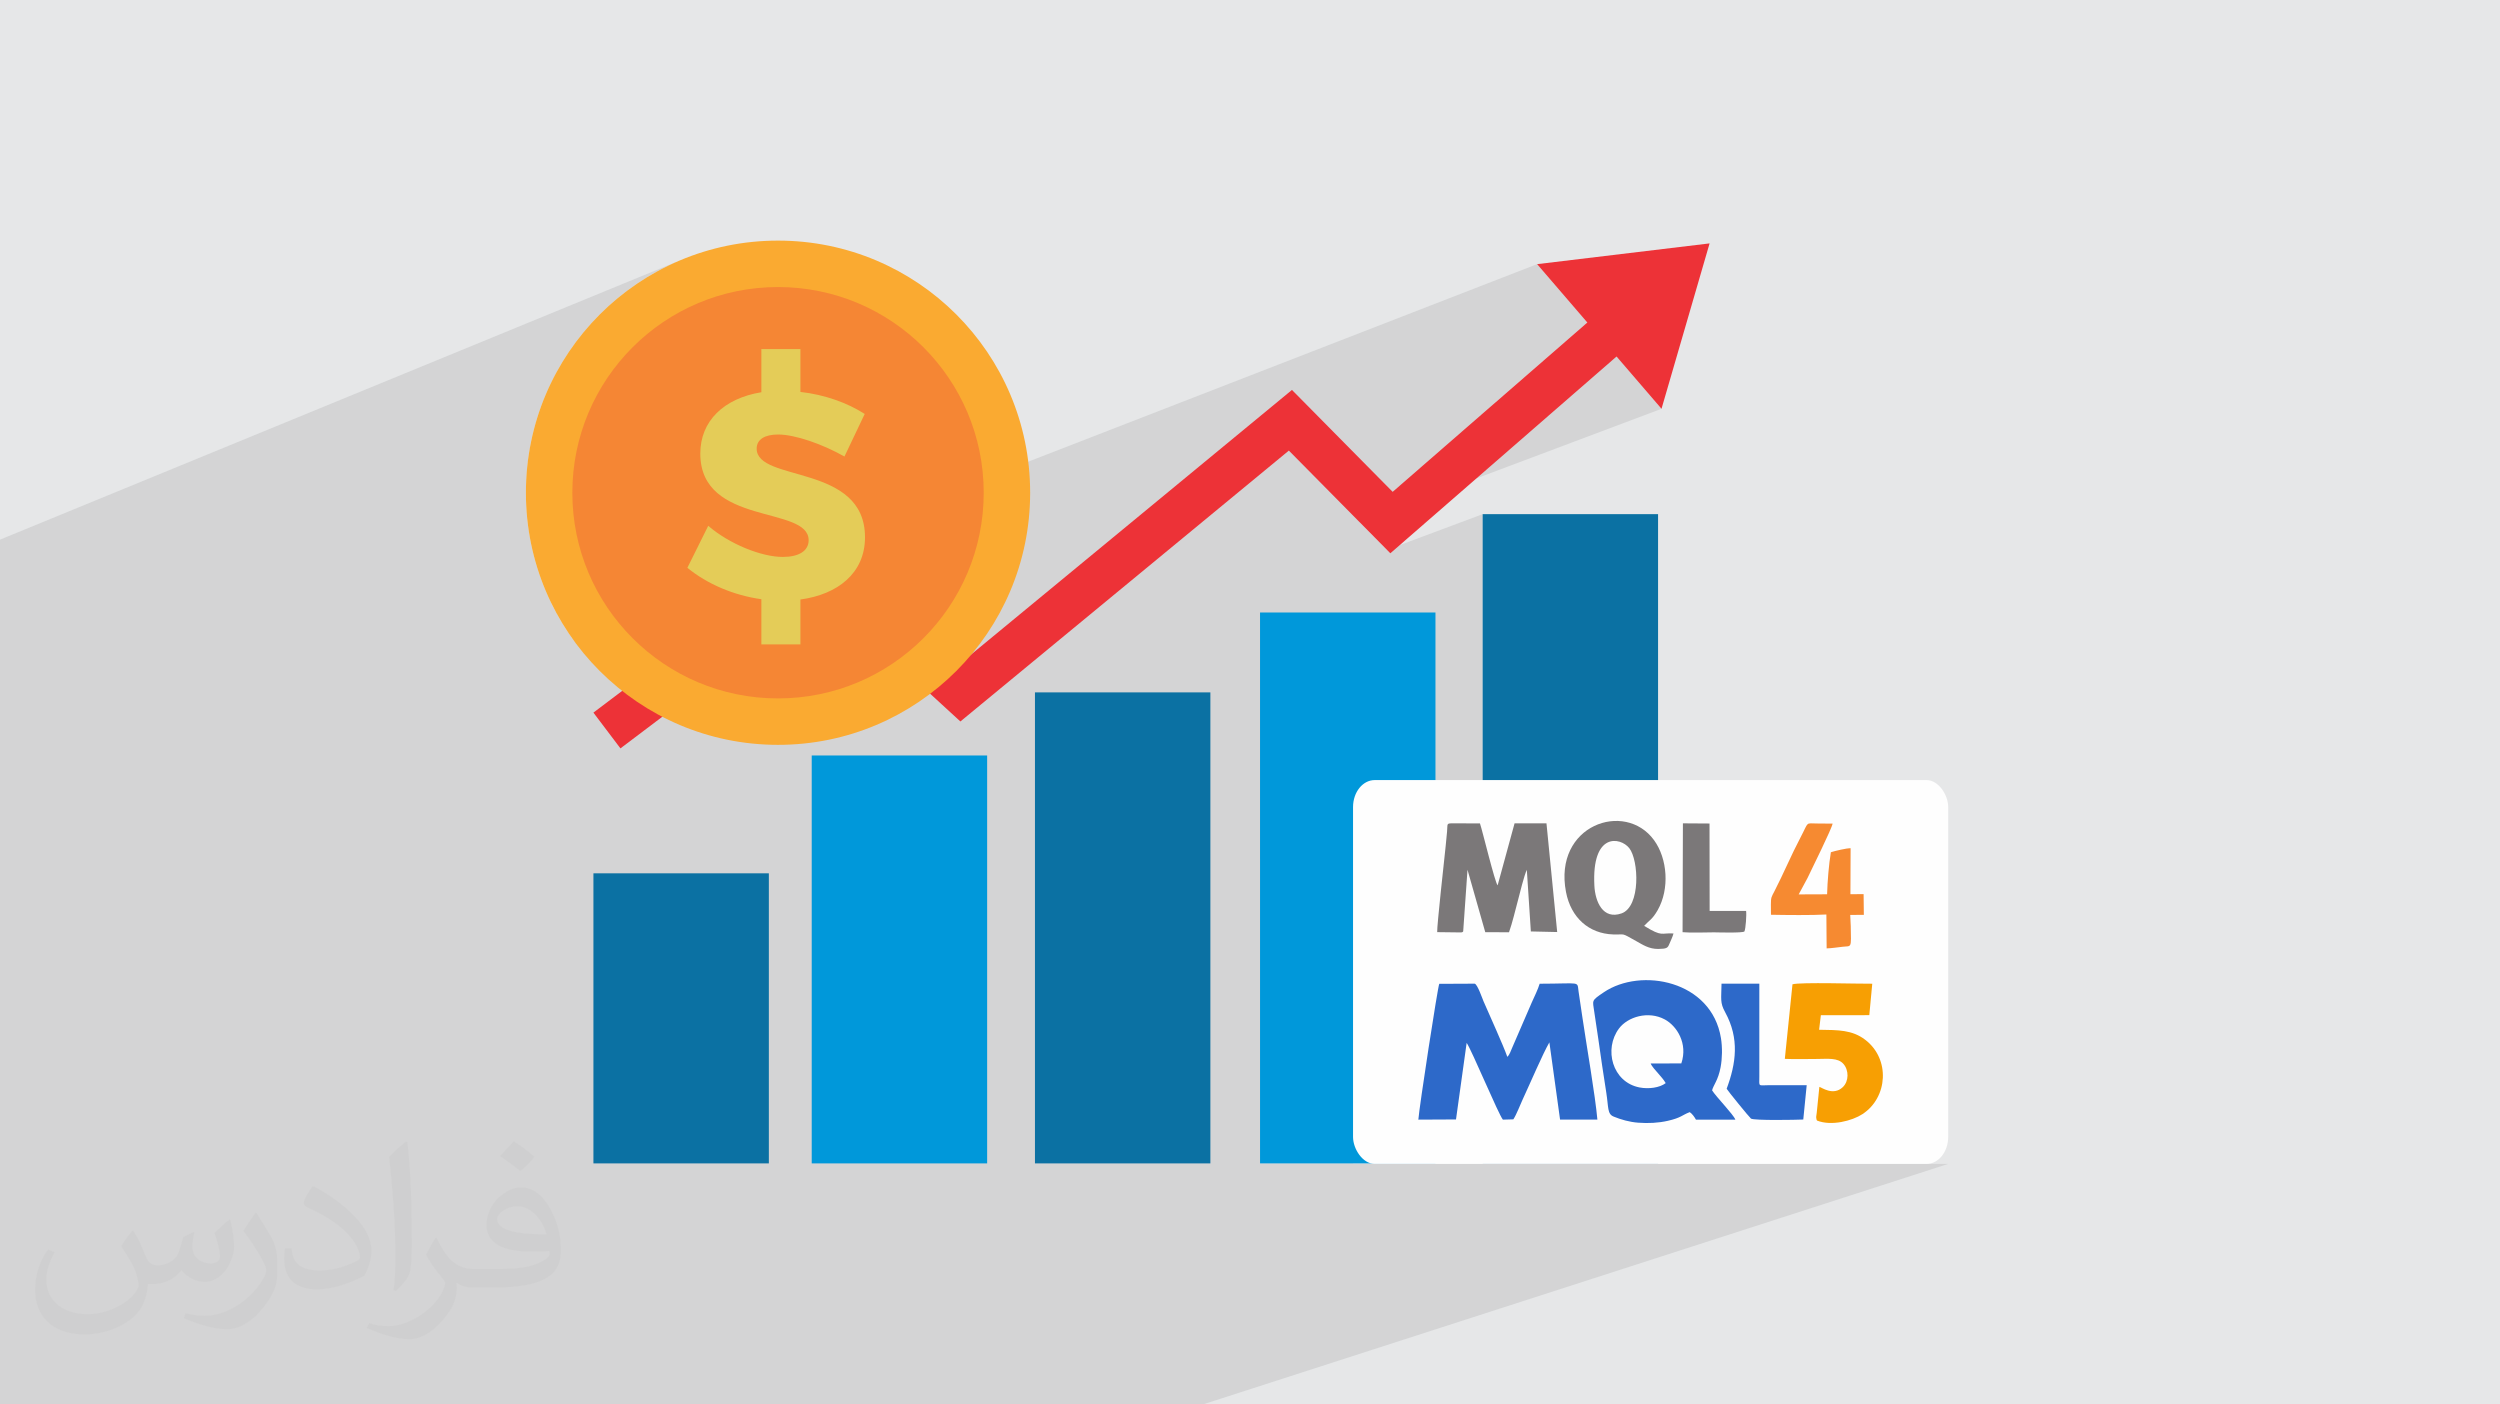 <?xml version="1.0" encoding="UTF-8"?>
<!DOCTYPE svg PUBLIC "-//W3C//DTD SVG 1.1//EN" "http://www.w3.org/Graphics/SVG/1.1/DTD/svg11.dtd">
<!-- Creator: CorelDRAW -->
<svg xmlns="http://www.w3.org/2000/svg" xml:space="preserve" width="94.192mm" height="52.917mm" version="1.1" style="shape-rendering:geometricPrecision; text-rendering:geometricPrecision; image-rendering:optimizeQuality; fill-rule:evenodd; clip-rule:evenodd"
viewBox="0 0 9517.76 5347.05"
 xmlns:xlink="http://www.w3.org/1999/xlink"
 xmlns:xodm="http://www.corel.com/coreldraw/odm/2003">
 <defs>
  <style type="text/css">
   <![CDATA[
    .fil6 {fill:#FEFEFE}
    .fil7 {fill:#2D69C9}
    .fil8 {fill:#7B7879}
    .fil0 {fill:#E6E7E8}
    .fil10 {fill:#F68A31}
    .fil9 {fill:#F79F03}
    .fil11 {fill:#FAAA31;fill-rule:nonzero}
    .fil12 {fill:#F58634;fill-rule:nonzero}
    .fil5 {fill:#ED3237;fill-rule:nonzero}
    .fil13 {fill:#E4CC58;fill-rule:nonzero}
    .fil3 {fill:#0B71A3;fill-rule:nonzero}
    .fil4 {fill:#0098DA;fill-rule:nonzero}
    .fil2 {fill:#373435;fill-opacity:0.031}
    .fil1 {fill:#373435;fill-opacity:0.102}
   ]]>
  </style>
 </defs>
 <g id="Layer_x0020_1">
  <polygon class="fil0" points="-0,0 9517.76,0 9517.76,5347.05 -0,5347.05 "/>
  <polygon class="fil1" points="-0,4983.2 -0,4164.78 -0,4119.33 -0,4109.76 -0,4105.18 -0,4082.35 -0,4066.24 -0,4032.62 -0,4010.75 -0,3970.52 -0,3948.77 -0,3934.89 -0,3883.91 -0,3872.31 -0,3745.59 -0,3698.31 -0,3688.37 -0,3591.58 -0,3577.4 -0,3543.79 -0,3538.33 -0,3383.98 -0,3277.06 -0,2675.27 -0,2054.48 2588.42,991.43 2545.89,1010.65 2504.51,1031.85 2464.3,1054.96 2425.36,1079.93 2387.73,1106.7 2351.46,1135.19 2316.63,1165.35 2283.29,1197.14 2251.52,1230.48 2221.34,1265.31 2192.85,1301.56 2166.09,1339.2 2141.12,1378.15 2118.01,1418.34 2096.81,1459.73 2077.59,1502.25 2060.41,1545.84 2045.32,1590.45 2032.38,1636 2021.66,1682.44 2013.22,1729.72 2007.11,1777.76 2003.41,1826.5 2002.16,1875.9 2002.58,1904.5 2003.83,1932.88 2005.89,1961.06 2008.75,1989 2012.42,2016.68 2016.85,2044.13 2022.07,2071.3 2028.04,2098.2 2034.75,2124.8 2042.21,2151.11 2050.38,2177.11 2059.26,2202.78 2068.85,2228.12 2079.13,2253.11 2090.08,2277.74 2101.7,2302 2113.97,2325.88 2126.88,2349.37 2140.43,2372.45 2154.59,2395.11 2169.36,2417.34 2179.15,2431.22 5851.89,1005.62 6043.04,1227.89 5692.22,1533.07 6154.33,1357.29 6325.51,1556.35 5176.58,1988.38 5280.43,2093.47 5644.61,1957.41 5644.61,2969.82 4797.12,3272.11 4797.12,4429.16 5151.17,4429.16 5151.17,4431.06 7417,4431.06 4578.77,5347.05 2417.27,5347.05 2411.87,5347.05 2074.14,5347.05 1893.76,5347.05 1256.71,5347.05 1083.12,5347.05 446.07,5347.05 290.37,5347.05 -0,5347.05 -0,5224.95 "/>
  <path class="fil2" d="M507.32 4685.36c18.17,27.54 29.95,54 41.45,83.41 8.55,17.12 13.09,48.66 53.2,48.66 11.75,0 28.62,-3.47 43.58,-11.75 16.83,-8.83 29.67,-22.2 36.37,-42.5l16.04 -54 39.03 -19.25 2.67 2.67c-5.34,20.33 -6.67,39.83 -6.67,55.08 0,45.17 39.03,62.3 70.05,62.3 18.17,0 34.5,-8.83 34.5,-25.41 0,-21.38 -9.08,-57.75 -20.87,-90.37 18.17,-18.17 36.37,-36.37 57.21,-51.08l3.2 1.62c9.08,38.5 14.17,76.46 14.17,101.87 0,24.87 -10.96,52.41 -20.05,70.33 -18.71,35.29 -51.87,63.37 -91.96,63.37 -30.47,0 -64.42,-15.25 -87.7,-43.58l-1.33 0c-21.92,27.28 -55.88,51.87 -110.16,51.87l-16.83 0c-2.67,35.83 -10.42,61.21 -22.2,83.95 -32.33,63.08 -128.33,107.75 -218.7,107.75 -125.66,0 -188.75,-72.45 -188.75,-168.96 0,-59.62 19.5,-114.96 49.46,-154.25l24.58 10.17c-18.71,35.83 -31.28,69.5 -31.28,102.66 0,90.37 73.53,133.41 158.28,133.41 78.61,0 175.91,-50 193.58,-108 -6.67,-63.37 -30.47,-93.03 -66.83,-150.78 10.96,-19.25 25.13,-38.5 42.78,-59.08l3.2 0 0 0 0 0 -0.02 -0.09zm1449.32 -340.07c26.46,16.58 52.41,36.08 77.8,58.55 -14.17,20.05 -31.83,38.25 -53.75,54.28 -25.41,-20.58 -50.8,-38.25 -76.75,-56.95 17.63,-19.78 35.03,-38.75 52.67,-55.88l0 0 0 0 0 0 0 0 0 0 0.03 0zm13.63 247.04c-42.78,0 -77.8,28.08 -77.8,48.92 0,44.66 85.55,58.55 187.95,58 -12.83,-52.41 -57.75,-106.95 -110.16,-106.95l0.01 0.03zm-95.99 239.03c55.62,0 104.28,-1.62 141.42,-10.96 41.45,-10.42 76.46,-31.28 76.46,-45.71 0,-3.75 0,-8.29 -1.33,-12.03 -23.25,2.13 -50,2.13 -73.25,2.13 -75.38,0 -133.13,-17.12 -155.86,-59.37 -5.62,-11.75 -9.62,-24.87 -9.62,-39.83 0,-40.91 17.63,-80.75 48.66,-108.28 25.92,-22.72 54.53,-36.88 83.67,-36.88 52.67,0 94.63,42.25 124.05,108.83 16.04,36.37 27,78.33 27,131.28 0,35.29 -9.62,64.96 -31.55,86.88 -40.91,39.58 -116.29,54.53 -231.79,54.53l-52.41 0 0 0 -13.63 0c-28.62,0 -49.2,-5.08 -65.5,-17.63l-2.67 0c0.8,6.67 1.33,13.09 1.33,19.25 0,25.92 -8.55,59.08 -25.92,85.55 -51.33,76.2 -106.95,109.33 -155.08,109.33 -48.66,0 -108.28,-18.71 -162.03,-43.05l9.62 -18.71c17.38,7.21 41.45,12.03 74.58,12.03 86.88,0 201.04,-83.41 215.21,-164.96 -3.2,-6.67 -9.08,-15.5 -17.38,-24.87 -25.41,-30.21 -41.45,-55.33 -56.41,-81.8 12.83,-25.41 24.58,-45.71 35.55,-64.16l4.55 -0.54c37.17,75.66 70.83,118.96 145.96,118.96l11.75 0 0 0 54.53 0 0 0 0 0 0 0 0 0 0 0 0.09 0.01zm-376.44 79.95c6.42,-34.75 6.95,-73.78 6.95,-110.16l0 -54c0,-100.79 -12.83,-247.29 -23.25,-342.74 18.17,-19.5 43.58,-42.5 63.63,-58l5.88 1.62c13.63,120.04 16.83,259.07 16.83,387.66 0,33.7 -1.33,66.58 -4.55,90.63 -1.87,30.47 -19.5,53.46 -57.21,88.75l-8.29 -3.75zm-387.39 -159.08c1.87,47.33 25.13,84.5 106.41,84.5 50.53,0 93.3,-13.09 140.63,-35.55 8.55,-3.75 13.09,-8.83 13.09,-13.09 0,-29.67 -22.72,-68.96 -60.95,-104.8 -37.17,-33.7 -86.36,-63.37 -132.33,-83.16 -15.78,-6.67 -20.87,-13.63 -20.87,-20.33 0,-13.63 18.17,-42.25 33.16,-62.83l5.08 -0.54c52.67,27.54 111.5,68.45 155.08,113.88 39.58,41.96 64.16,84.5 64.16,130.74 0,34.21 -10.42,66.3 -27.28,96.25 -57.75,29.13 -119.25,51.33 -180.2,51.33 -74.05,0 -124.58,-34.75 -124.58,-116.29 0,-8.83 0,-22.45 3.2,-40.12l25.41 0 0 0 0 0 0 0 0 0 0 0 -0.02 0zm-133.96 -134.49l46 74.33c16.83,27.54 32.62,57.5 32.62,104.8l0 60.42c0,48.92 -31.28,101.33 -81.8,153.2 -39.58,35.03 -74.58,50 -106.95,50 -48.12,0 -103.2,-14.97 -166.83,-42.25l7.21 -18.71c20.05,5.34 43.3,9.88 71.92,9.88 91.45,-0.54 185,-67.37 227.78,-148.91 5.08,-9.37 6.95,-18.17 6.95,-24.33 0,-9.37 -5.08,-19.78 -9.08,-29.13 -23.25,-43.83 -49.2,-83.95 -77.8,-121.11 14.97,-23.53 29.95,-46.25 46.25,-68.71l3.75 0.54 0 0 0 0 0 0 0 0 0 0 -0.02 0.01z"/>
  <polygon class="fil3" points="2259.24,4429.16 2927.09,4429.16 2927.09,3324.82 2259.24,3324.82 "/>
  <polygon class="fil4" points="3090.3,4429.16 3758.16,4429.16 3758.16,2876.16 3090.3,2876.16 "/>
  <polygon class="fil3" points="3940.17,4429.16 4608.02,4429.16 4608.02,2635.97 3940.17,2635.97 "/>
  <polygon class="fil4" points="4797.12,4429.16 5464.98,4429.16 5464.98,2331.82 4797.12,2331.82 "/>
  <polygon class="fil3" points="5644.61,4429.16 6312.45,4429.16 6312.45,1957.4 5644.61,1957.4 "/>
  <g id="_2313656493136">
   <polygon class="fil5" points="2362.09,2849.16 3133.07,2266.78 3656.29,2746.68 4906.84,1715.42 5293.19,2106.39 6393.4,1149.32 6281.39,1020.55 5302.01,1872.51 4918.61,1484.5 3662.25,2520.55 3143.63,2044.9 2259.21,2712.98 "/>
   <polygon class="fil5" points="5851.89,1005.61 6325.52,1556.35 6508.59,926.62 "/>
  </g>
  <rect class="fil6" x="5151.17" y="2969.82" width="2265.83" height="1461.25" rx="82.51" ry="102.66"/>
  <g id="_2313656491648">
   <path class="fil7" d="M5761.52 4261.42c12.69,-19.69 24.98,-53.35 35.18,-75.19 27.41,-58.67 76.39,-173.69 101.94,-217.89l40.71 294.2 142.08 -0.08c-8.27,-93.09 -41.31,-281.6 -57.4,-391.5l-14.32 -96.69c-5.96,-40.33 11.11,-29.31 -148.07,-29.11 -6.18,21.13 -20.67,50.33 -30.07,71.4l-74.95 173.22c-4.73,11.04 -9.53,25.95 -18.13,33.7 -14.65,-42.5 -67.19,-157.25 -90.87,-212.17 -4.37,-10.13 -22.5,-63.58 -33.27,-66.39l-134.92 0.62c-5.78,10.64 -76.68,472.22 -79.61,517.03l143.32 -0.72 40.54 -291.47c18.47,25.56 121.58,273.1 137.99,292.22l39.85 -1.18z"/>
   <path class="fil7" d="M6341.5 4123.53c-23,17.59 -64.57,23.35 -99.9,16.43 -103.9,-20.34 -136.4,-146.46 -77.87,-224.47 33.16,-44.19 111.2,-68.46 174.4,-34.37 45.33,24.45 88.66,91.16 62.81,167.44l-116.71 0.08c4.67,12.05 19.85,27.52 28.92,38.31 9.62,11.44 20.69,22.88 28.35,36.57zm176.58 27.6c4.52,-19.31 23.14,-38.33 32.42,-87.96 6.38,-34.15 7.07,-75.15 1.4,-110.56 -35.26,-220.05 -304.82,-270.7 -446.2,-174.85 -49.16,33.34 -42.28,29.3 -36.03,75.27 4.45,32.65 10.34,67.25 15.04,100.82 9.46,67.42 19.75,137.73 30.45,205.02 9.21,57.95 3.42,81.94 28.1,92.06 28.22,11.57 59.93,20.73 93.42,23.28 38.52,2.94 76.8,1.07 112.82,-7.14 51.47,-11.74 53.74,-21.75 83.53,-33.08 9.19,6.14 18.16,18.5 23.56,28.6l150.13 0.04c-7.02,-19.34 -72.98,-86.54 -88.62,-111.51z"/>
   <path class="fil8" d="M5471.51 3548.73l75.52 0.94c16.29,0.18 20.96,1.26 23.53,-4.14l16.38 -234.27 67.66 237.77 90.4 0.12c12.76,-36.06 23.59,-82.47 33.56,-119.73 7.84,-29.29 23.52,-95.59 34.24,-117.85l15.31 234.52 100.28 2.29 -40.81 -413.96 -121.49 0.2 -64.44 235.94c-10.08,-9.35 -57.81,-208.13 -67.29,-235.72l-99.75 -0.37c-30.1,0 -22.54,0.39 -25.52,31.58 -1.66,17.28 -3.49,37.84 -5.36,55.85 -4.86,47.03 -33.39,303.01 -32.22,326.83z"/>
   <path class="fil9" d="M7127.9 3745.1c-51.04,0.72 -273.67,-6.43 -303.72,2.23l-29.16 283.89c39.61,1.82 82.46,0.34 122.44,0.34 39.6,0 79.05,-5.85 100.7,18.85 21.24,24.24 21,66.14 -2.52,88.47 -36.47,34.62 -80.94,0.66 -89.13,-1.14l-10.07 99.17c-1.6,14.22 -3.1,13.38 -0.98,23.93 0.13,0.67 0.81,3.03 0.93,2.6 0.12,-0.44 0.6,1.79 1.07,2.6 54.93,22.05 134.24,0.9 173.15,-24.48 96.7,-63.07 106.62,-209.77 10.34,-283.13 -49.58,-37.76 -101.73,-36.94 -175.42,-38.05l6.68 -55.46 184.43 -0.11 11.26 -119.68z"/>
   <path class="fil8" d="M6069.98 3372.32c-10.79,-204.75 98.89,-185.72 132.58,-143.65 36.78,45.94 44.19,222.98 -29.33,248.74 -70.57,24.73 -100.03,-44.03 -103.25,-105.09zm301.18 181.47c-48.07,-3.27 -40.72,14.82 -111.74,-28.95 19.31,-21.4 30.9,-23.56 51.66,-60.09 45.65,-80.35 37.5,-195.55 -13.99,-266.25 -111,-152.39 -384.05,-57.09 -335.18,197.43 18.76,97.75 87.04,158.54 179.77,161.57 48.56,1.59 27.11,-8.43 87.28,25.21 24.5,13.7 48.94,30.5 84.43,30.04 32.64,-0.41 35.92,-4.36 41.62,-18.17 5.12,-12.41 13.29,-28.67 16.15,-40.79z"/>
   <path class="fil10" d="M6741.96 3442.84l0.3 39.72c57.45,1.15 156.51,2.2 210.93,-0.99l1.01 129.01c17.83,-0.28 41.71,-4.03 60.82,-6.14 34.88,-3.85 32.68,8.31 30.97,-78.81l-2.01 -42.32 51.84 -0.45 -0.91 -78.78 -50.21 0.17 0.74 -174.98c-15.64,-0.39 -59.82,10.33 -75.12,15.19 -7.87,46.29 -13.1,113.02 -14.42,160.15l-108.11 0.42 33.72 -62.58c17.9,-37.96 92.93,-188.72 95.33,-206.82l-56.31 -0.47c-49.6,0.08 -32.16,-10.22 -66.39,54.22 -33.07,62.28 -65.3,139.23 -99.14,204.48 -10.86,20.95 -13.06,22.14 -13.04,48.99z"/>
   <path class="fil7" d="M6554.02 3744.95c-0.69,59.34 -6.45,71.69 13.86,108.77 55.02,100.47 41.55,194.75 5.68,291.28 2.92,6.33 87.7,110.34 92.52,113.59 11.63,7.82 172.85,4.9 199.17,3.57l13.04 -130.67c-48.24,-0.04 -96.59,-0.34 -144.81,-0.01 -40.44,0.28 -35.87,7.32 -35.54,-32.43l0 -354.08 -143.92 -0.01z"/>
   <path class="fil8" d="M6405.71 3548.89c35.94,3.16 83.07,0.6 119.29,0.6 9.24,0 110.58,3.32 116.21,-3.43 4.97,-10 8.53,-64.39 6.39,-77.99l-138.8 -0.12 -0.45 -332.77 -101.35 -0.67 -1.28 414.37z"/>
  </g>
  <g id="_2313656496208">
   <path class="fil11" d="M3921.89 1875.86c0,530.11 -429.75,959.85 -959.86,959.85 -530.11,0 -959.86,-429.74 -959.86,-959.85 0,-530.13 429.75,-959.87 959.86,-959.87 530.11,0 959.86,429.74 959.86,959.87z"/>
   <path class="fil12" d="M3745.11 1875.86c0,432.5 -350.6,783.11 -783.08,783.11 -432.51,0 -783.08,-350.61 -783.08,-783.11 0,-432.49 350.57,-783.09 783.08,-783.09 432.48,0 783.08,350.6 783.08,783.09z"/>
   <path class="fil13" d="M3293.15 2045.41c0,-281.66 -412.43,-207.89 -412.43,-337.55 0,-35.76 32.42,-53.66 81.6,-53.66 64.82,0 169.88,36.89 252.6,83.83l77.13 -162.07c-65.95,-42.47 -153.14,-73.75 -244.79,-83.83l0 -163.18 -148.66 0 0 164.3c-143.06,23.47 -232.49,109.54 -232.49,233.61 0,277.19 412.45,196.72 412.45,329.73 0,41.36 -38.01,63.7 -98.37,63.7 -81.6,0 -203.42,-49.17 -283.9,-118.47l-79.36 159.83c74.89,61.48 176.61,105.08 281.67,119.6l0 172.13 148.66 0 0 -171.01c140.84,-19 245.9,-99.47 245.9,-236.96z"/>
  </g>
 </g>
</svg>
